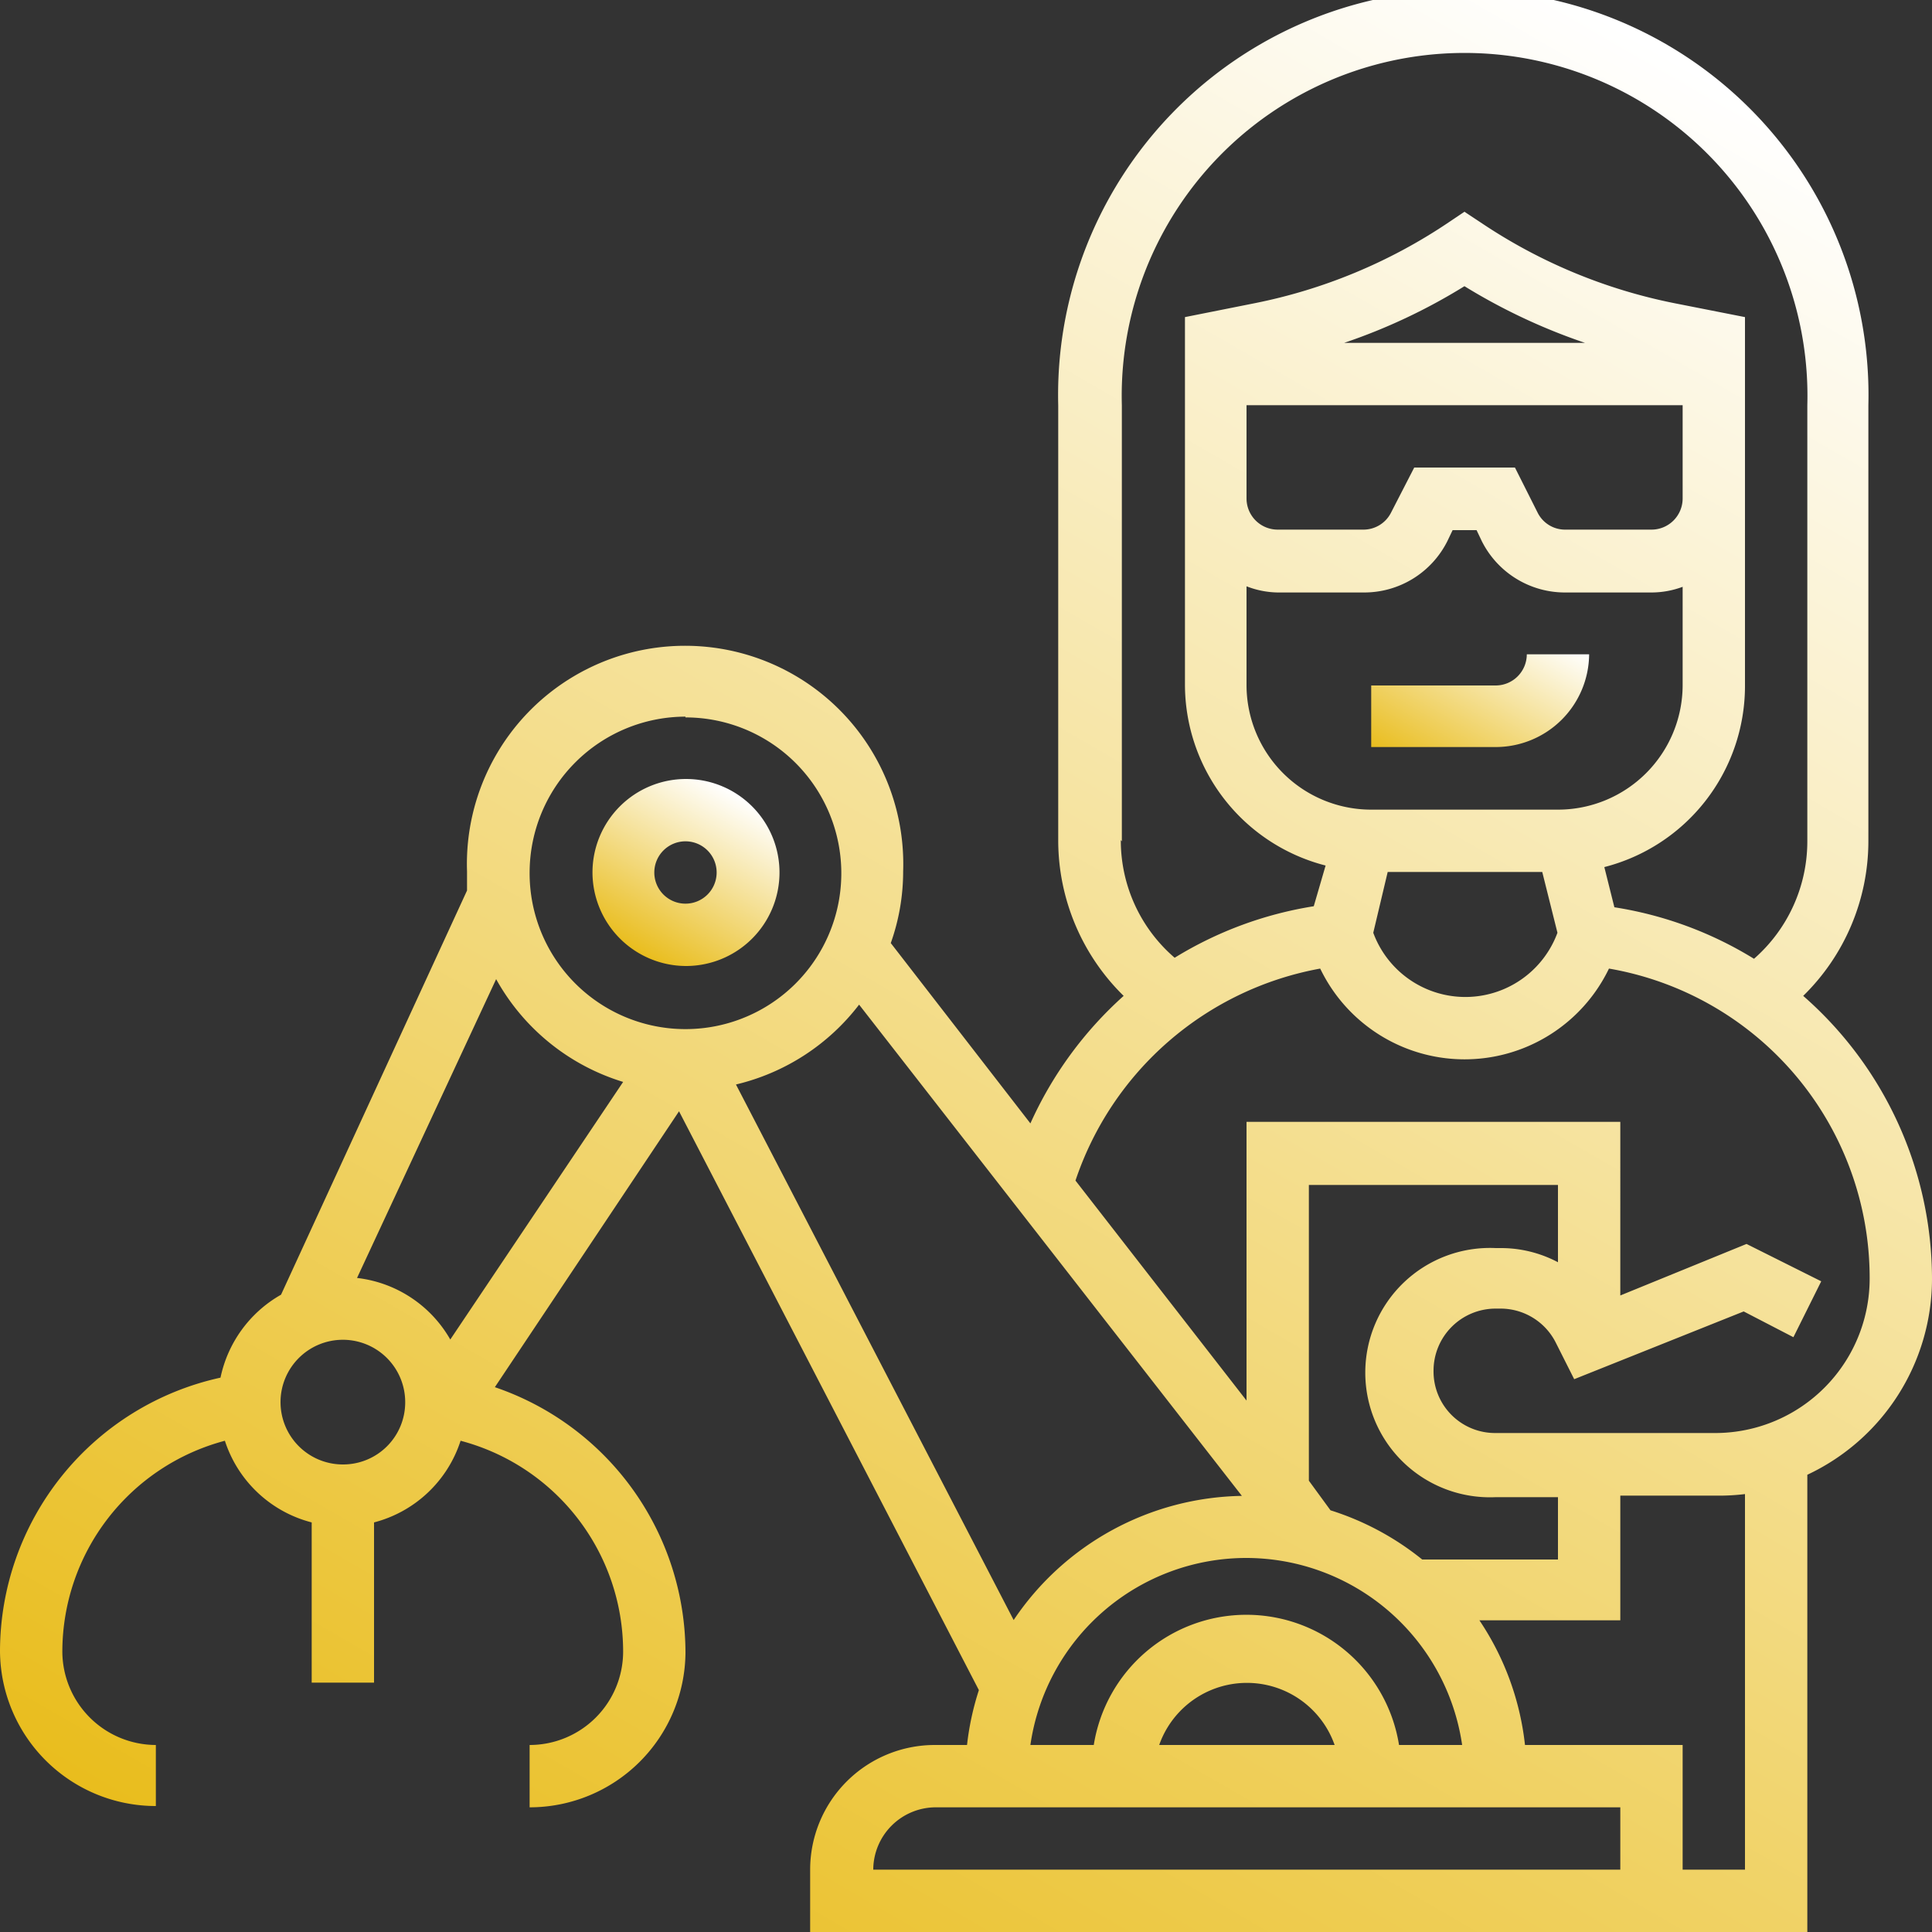 <?xml version="1.0" encoding="UTF-8"?> <svg xmlns="http://www.w3.org/2000/svg" xmlns:xlink="http://www.w3.org/1999/xlink" id="Слой_1" data-name="Слой 1" viewBox="0 0 75 75"><rect x="0" y="0" width="75" height="75" fill="#333333" stroke="none"/> <defs> <style>.cls-1{fill:url(#Безымянный_градиент_10);}.cls-2{fill:url(#Безымянный_градиент_10-2);}.cls-3{fill:url(#Безымянный_градиент_10-3);}</style> <linearGradient id="Безымянный_градиент_10" x1="24.8" y1="37.01" x2="28.43" y2="30.73" gradientUnits="userSpaceOnUse"> <stop offset="0" stop-color="#e9bd1d"></stop> <stop offset="1" stop-color="#fff"></stop> </linearGradient> <linearGradient id="Безымянный_градиент_10-2" x1="26.53" y1="82.92" x2="71.06" y2="5.77" xlink:href="#Безымянный_градиент_10"></linearGradient> <linearGradient id="Безымянный_градиент_10-3" x1="55.3" y1="30.23" x2="58.99" y2="23.84" xlink:href="#Безымянный_градиент_10"></linearGradient> </defs> <title>rab-3</title> <path class="cls-1" d="M26.61,37.5A3.63,3.63,0,1,0,23,33.87,3.64,3.64,0,0,0,26.61,37.5Zm0-4.84a1.21,1.21,0,1,1-1.21,1.21A1.21,1.21,0,0,1,26.61,32.66Z"></path> <path class="cls-2" d="M75,49.66a14.62,14.62,0,0,0-5-11,8.41,8.41,0,0,0,2.53-6V15.73a15.73,15.73,0,1,0-31.45,0V32.66a8.46,8.46,0,0,0,2.54,6A14.81,14.81,0,0,0,40,43.61l-5.42-7a8.29,8.29,0,0,0,.48-2.78,8.47,8.47,0,1,0-16.93,0c0,.25,0,.5,0,.74L10.91,50.26a4.84,4.84,0,0,0-2.35,3.22A10.89,10.89,0,0,0,0,64.11a6.05,6.05,0,0,0,6.05,6V67.74a3.64,3.64,0,0,1-3.63-3.63,8.48,8.48,0,0,1,6.31-8.18A4.8,4.8,0,0,0,12.1,59.1v6.22h2.42V59.1a4.8,4.8,0,0,0,3.36-3.17,8.47,8.47,0,0,1,6.31,8.18,3.63,3.63,0,0,1-3.63,3.63v2.42a6.05,6.05,0,0,0,6.05-6,10.91,10.91,0,0,0-7.4-10.31l7.15-10.71L38,65.61a10.77,10.77,0,0,0-.46,2.13H36.29a4.84,4.84,0,0,0-4.84,4.84V75H70.16V57.25A8.41,8.41,0,0,0,75,49.66Zm-31.45-17V15.73a13.31,13.31,0,1,1,26.61,0V32.66a6.06,6.06,0,0,1-2.07,4.56,14.61,14.61,0,0,0-5.42-2l-.39-1.56a7.26,7.26,0,0,0,5.46-7V12.31L65,11.77a20.72,20.72,0,0,1-7.47-3.1l-.68-.45-.67.45a20.72,20.72,0,0,1-7.47,3.1L46,12.31V26.6a7.26,7.26,0,0,0,5.46,7L51,35.18a14.69,14.69,0,0,0-5.4,2,6,6,0,0,1-2.09-4.57Zm4.84-16.93H65.32v3.62a1.21,1.21,0,0,1-1.21,1.21H60.77a1.19,1.19,0,0,1-1.08-.66l-.88-1.75H54.9L54,19.9a1.2,1.2,0,0,1-1.08.66H49.6a1.21,1.21,0,0,1-1.21-1.21V15.73Zm3.79-2.42a22.63,22.63,0,0,0,4.67-2.2,23,23,0,0,0,4.68,2.2Zm-3.79,9.45A3.46,3.46,0,0,0,49.6,23h3.34a3.61,3.61,0,0,0,3.25-2l.2-.42h.93l.2.42a3.61,3.61,0,0,0,3.25,2h3.34a3.46,3.46,0,0,0,1.21-.22V26.6a4.84,4.84,0,0,1-4.84,4.83H53.23a4.84,4.84,0,0,1-4.84-4.83Zm5.48,11.09h6l.59,2.36a3.81,3.81,0,0,1-7.15,0Zm-27.26-6a6.05,6.05,0,1,1-6.05,6A6.06,6.06,0,0,1,26.61,27.82ZM24.19,42,17.48,52a4.8,4.8,0,0,0-3.62-2.39l5.4-11.6A8.46,8.46,0,0,0,24.19,42ZM13.31,56.85a2.42,2.42,0,1,1,2.42-2.41A2.41,2.41,0,0,1,13.31,56.85ZM28.57,42.1A8.49,8.49,0,0,0,33.35,39L48.21,58.07a10.88,10.88,0,0,0-8.86,4.82ZM50.81,57.48V46h9.67v3a4.73,4.73,0,0,0-2.24-.55h-.18a4.84,4.84,0,1,0,0,9.67h2.42v2.42H55.21a10.83,10.83,0,0,0-3.56-1.91Zm-2.42,3a8.48,8.48,0,0,1,8.37,7.26H54.31a6,6,0,0,0-11.85,0H40A8.47,8.47,0,0,1,48.39,60.48Zm3.4,7.26H45a3.61,3.61,0,0,1,6.81,0ZM62.9,72.58h-29a2.43,2.43,0,0,1,2.42-2.42H62.9Zm4.84,0H65.32V67.74H59.2a10.77,10.77,0,0,0-1.77-4.84H62.9V58.06h3.71A8.35,8.35,0,0,0,67.74,58ZM66.61,55.63H58.06a2.39,2.39,0,0,1-2.41-2.42,2.41,2.41,0,0,1,2.41-2.41h.18a2.4,2.4,0,0,1,2.16,1.33l.71,1.41,6.58-2.63,1.93,1,1.08-2.17-2.9-1.45-4.9,2V43.55H48.39V54.37l-6.64-8.54a12.36,12.36,0,0,1,9.5-8.23,6.22,6.22,0,0,0,11.21,0,12.19,12.19,0,0,1,10.12,12A6,6,0,0,1,66.61,55.63Z"></path> <path class="cls-3" d="M61.69,25.4H59.27a1.21,1.21,0,0,1-1.21,1.21H53.23V29h4.83A3.63,3.63,0,0,0,61.69,25.4Z"></path> </svg> 